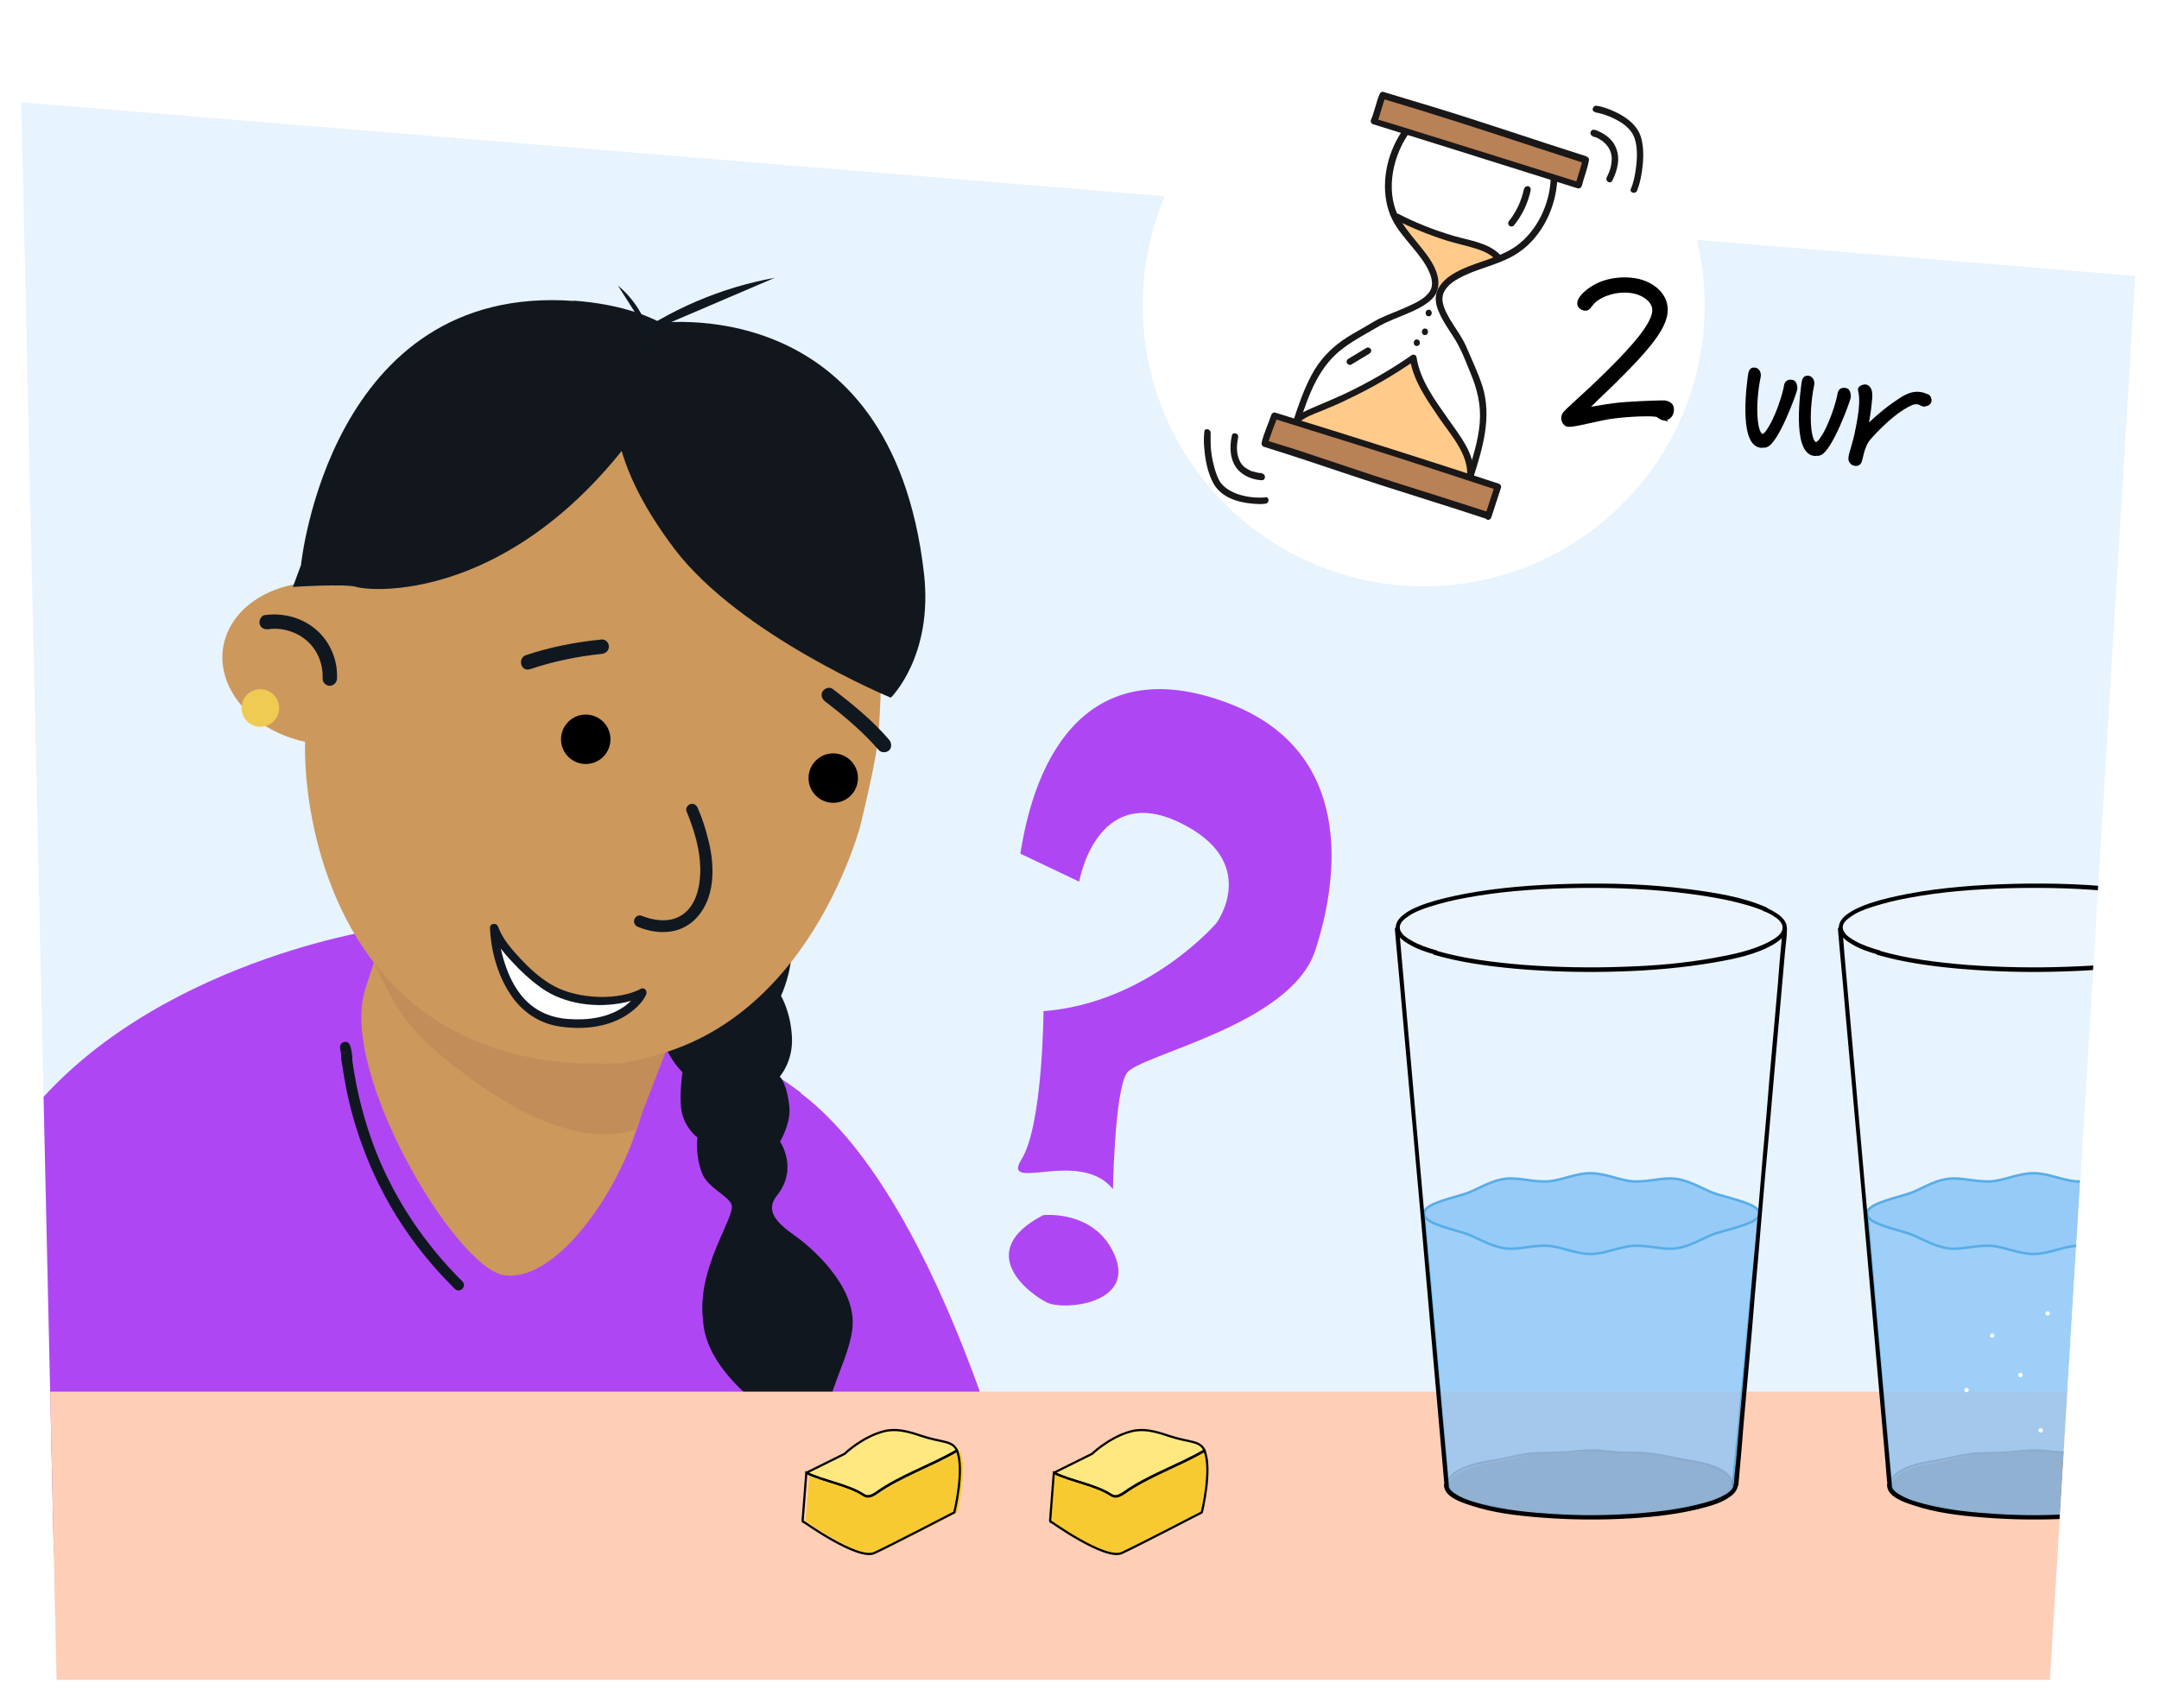 <?xml version="1.0" encoding="UTF-8"?>
<svg id="Laag_1" xmlns="http://www.w3.org/2000/svg" xmlns:xlink="http://www.w3.org/1999/xlink" version="1.1" viewBox="0 0 690 546">
  <!-- Generator: Adobe Illustrator 29.0.1, SVG Export Plug-In . SVG Version: 2.1.0 Build 192)  -->
  <defs>
    <style>
      .st0, .st1, .st2 {
        fill: none;
      }

      .st3 {
        fill: #6d2e0f;
      }

      .st4 {
        fill: #af46f4;
      }

      .st5 {
        fill: #f0cb53;
      }

      .st6 {
        fill: url(#Nieuwe_patroonstaal_1);
      }

      .st7 {
        mix-blend-mode: multiply;
        opacity: .5;
      }

      .st8 {
        fill: #92481f;
      }

      .st9 {
        fill: #191717;
      }

      .st10 {
        fill: #11171f;
      }

      .st1 {
        stroke-width: 1px;
      }

      .st1, .st11, .st2 {
        stroke-miterlimit: 10;
      }

      .st1, .st2 {
        stroke: #000;
      }

      .st12 {
        fill: #b98156;
      }

      .st13 {
        fill: #ffca8a;
      }

      .st14 {
        isolation: isolate;
      }

      .st15 {
        fill: #ffe880;
      }

      .st16 {
        fill: #101720;
      }

      .st17 {
        fill: #fff;
      }

      .st18 {
        fill: #f8ca31;
      }

      .st19 {
        fill: #e7f3fd;
      }

      .st20 {
        fill: #ba8256;
      }

      .st11 {
        stroke: #48a5e5;
        stroke-width: .8px;
      }

      .st11, .st21 {
        fill: #8dc7f7;
      }

      .st2 {
        stroke-width: .7px;
      }

      .st22 {
        opacity: .9;
      }

      .st23 {
        opacity: .9;
      }

      .st24 {
        opacity: .2;
      }

      .st25 {
        fill: url(#Nieuwe_patroonstaal_1-2);
      }

      .st26 {
        fill: #12171d;
      }

      .st27 {
        fill: #cc985c;
      }

      .st28 {
        fill: #48a5e5;
      }

      .st29 {
        clip-path: url(#clippath);
      }

      .st30 {
        fill: #ffceb6;
      }
    </style>
    <clipPath id="clippath">
      <polygon class="st0" points="18.1 536.9 6.8 32.7 682.4 88.2 655.1 536.9 18.1 536.9"/>
    </clipPath>
    <pattern id="Nieuwe_patroonstaal_1" data-name="Nieuwe patroonstaal 1" x="0" y="0" width="187.6" height="187.6" patternTransform="translate(24055.7 -29952.9) rotate(1) scale(2.3 -1.7) skewX(4.9)" patternUnits="userSpaceOnUse" viewBox="0 0 187.6 187.6">
      <g>
        <rect class="st0" width="187.6" height="187.6"/>
        <g>
          <rect class="st0" width="187.6" height="187.6"/>
          <rect class="st15" width="187.6" height="187.6"/>
        </g>
      </g>
    </pattern>
    <pattern id="Nieuwe_patroonstaal_1-2" data-name="Nieuwe patroonstaal 1-2" x="0" y="0" width="187.6" height="187.6" patternTransform="translate(24133.7 -29952.9) rotate(1) scale(2.3 -1.7) skewX(4.9)" patternUnits="userSpaceOnUse" viewBox="0 0 187.6 187.6">
      <g>
        <rect class="st0" width="187.6" height="187.6"/>
        <g>
          <rect class="st0" width="187.6" height="187.6"/>
          <rect class="st15" width="187.6" height="187.6"/>
        </g>
      </g>
    </pattern>
  </defs>
  <g class="st14">
    <g id="Stick_figures_en_schetsen">
      <g id="Achtergrond_2">
        <path id="Path_17571" class="st19" d="M18.1,536.9L6.8,32.7l675.6,55.5-27.2,448.8H18.1Z"/>
        <g class="st29">
          <g>
            <path class="st4" d="M256,349.3c-17.4-13.1-38-22.5-58.3-29.8-4.6,37.7-19.8,65.9-34.4,72.7-9,4.2-32.5-41.5-43.8-94.9,0,0-77.9,11.8-115.2,65.3-29.1,41.8-42.7,133.8-42.7,133.8h367.1s-25.7-111.5-72.8-147h0Z"/>
            <path class="st10" d="M238.4,198c1.4.4,11.3,10,12.7,23.7,1.8,18.3-3.8,28.4-3.8,28.4,0,0,3.9,10.8,4.1,17.5.1,6.8-4.2,17.6-4.2,17.6,0,0,5,4.6,5.7,17.7.4,7.6-3.3,15.4-3.3,15.4,0,0,3.1,5.1,3.5,13.2.4,7.9-3.9,12.6-3.9,12.6,0,0,2.4,2.2,3.1,10,.4,5.1-3,10.8-3,10.8,0,0,5.9,8.5-.9,17.1-3.9,4.8-.6,8.6,5.7,13,4.4,3.1,20,16,18.3,29.8-1.7,13.1-12.2,24.9-6.6,38.7,0,0-39.8-18-41.1-41.4-2.2-16.8,10.4-33.1,9.1-37-.9-2.9-7.7-5.4-9.5-10.3-2.2-5.8-1.4-11.2-1.4-11.2,0,0-4.1-3-5.1-8.6-.8-4.6.3-12.3.3-12.3,0,0-4.4-4.2-5.8-9.6-1.4-5.6.2-14.1.2-14.1,0,0-6-6.1-7.6-13.7-1.8-8.7,1.5-18.2,1.5-18.2-2.7-3-5.9-9-6.9-18.1-1-9.1,3.1-21.4,3.1-21.4,0,0-6.7-3.8-7.7-20.4-1.3-13.2,3.9-23.4,5-23.2l38.6-6h0Z"/>
            <path class="st27" d="M213,335.5l-7.4,19.1c-1.2,3.7-.8,2.4-2.2,6.6-7.7,23.2-26.8,48.7-42.3,46.4-15.5-2.3-52.8-65-44.4-91.3l4.2-13.1c6.6,9,16.6,18,29.1,25.6,20.8,12.5,46.9,9.4,63,6.8Z"/>
            <g class="st7">
              <path class="st20" d="M213,335.5l-9.8,25.5c-18.7,6.2-42.1-7-61.5-23-12.8-10.5-15.9-17.4-22.2-30.3l.7-2.1c9.7,17.1,23.5,21,43.1,27.3s31.9,10.9,49.8,2.6h0Z"/>
            </g>
            <g>
              <path class="st27" d="M281.6,214.1h0c.1-1.8,13-92.9-74.6-106.7-87.6-13.8-103.5,78.1-103.7,78.8h0c-16.1-.8-29.9,7.9-32,20.8-1.5,9.7,4.2,19.3,13.8,25.2,3.6,2.2,7.8,3.9,12.4,4.9-.6,25.3,10,89.8,73.6,101.2,70.6,12.7,97.3-52.2,103.7-73.8,0,0,3.5-14,5.1-23.3s1.7-26.9,1.7-26.9"/>
              <g>
                <circle cx="187.2" cy="236.3" r="7.9"/>
                <circle cx="266.3" cy="248.7" r="7.9"/>
              </g>
              <g>
                <path class="st17" d="M157.9,296.6c2.4,7,13.9,18.1,20.1,20.6,15.8,6.3,27.4,0,27.4,0,0,0-5.4,11.9-25.6,9.6-20.9-2.4-21.9-30.3-21.9-30.3Z"/>
                <path class="st16" d="M156.6,296.9c1.3,3.8,3.9,7.1,6.6,10,3,3.3,6.3,6.4,10,9,7.4,5.2,17.8,6.4,26.5,4.5,2.1-.5,4.4-1.1,6.3-2.1l-1.8-1.8c-.9,2-2.6,3.6-4.4,5-5.2,3.8-12,4.7-18.3,4.2s-11.3-3-15.1-7.8c-3-3.8-4.8-8.5-6-13.2-.7-2.8-1.1-5.3-1.2-8.1,0-1.7-2.7-1.7-2.6,0,.3,7.5,2.6,15.7,7,21.9,3.5,5,8.7,8.5,14.7,9.5,7.1,1.2,15.1.6,21.4-3.2,2.6-1.6,5.5-4,6.8-6.9.5-1.2-.6-2.5-1.8-1.8-4.3,2.3-10.6,2.9-15.6,2.4-4.6-.4-9.4-1.6-13.4-4.1-3.4-2.1-6.5-4.9-9.2-7.8s-5.9-6.4-7.3-10.4c-.6-1.6-3.1-.9-2.5.7h0Z"/>
              </g>
            </g>
            <path class="st10" d="M169.4,213.9c7.4-2.5,15.1-4.1,22.9-4.9,1.2-.1,2.3-1,2.3-2.3s-1.1-2.4-2.3-2.3c-8.2.8-16.4,2.4-24.2,5-2.8,1-1.6,5.4,1.2,4.5h0Z"/>
            <path class="st10" d="M263.7,224.2c6,4.6,12.1,9.7,17.2,15.6.8.9,2.5.8,3.3,0s.8-2.3,0-3.3c-5.3-6.2-11.7-11.4-18.1-16.3-1-.8-2.6-.2-3.2.8-.7,1.2-.2,2.4.8,3.2h0Z"/>
            <path class="st16" d="M110.3,336.5c-.6,0-1.6-.6-1.5-1.1,0,0,0,.2,0,.3,0,.3.1.7.2,1,0,.2,0,.4,0,.6,0-.6,0,.3,0,.5,0,.8.2,1.5.3,2.2.6,4,1.3,8,2.2,11.9,3.1,13,8.2,25.5,15.2,36.8,5.3,8.5,11.6,16.3,18.7,23.3,1.6,1.5,3.9-.9,2.4-2.4-11.9-11.8-21.4-25.8-27.6-41.4-3.7-9.4-6.2-19.2-7.6-29.2,0-.2,0-.4,0-.6,0-.5,0,.1,0-.2,0-.3,0-.7-.1-1,0-.6-.2-1.3-.3-1.9-.2-1-.6-2.4-1.9-2.3-2.2.1-2.2,3.5,0,3.4h0Z"/>
            <path class="st26" d="M209,103.4s-32,21.1,6.6,72.1c21,27.6,69.1,47.5,69.1,47.5,0,0,13.6-13.2,10.6-39.7-10.5-91.8-86.3-79.9-86.3-79.9h0Z"/>
            <path class="st26" d="M183.5,96.2c-78.3-5.8-87.3,84.4-87.3,84.4l-2.6,7s16.7-1.1,20.3,0c6.9,2,64.2,4.8,106.5-77.4,0,0-8.3-11.9-36.9-14.1h0Z"/>
            <path class="st10" d="M210.6,111.9c-.6.5-1.2.9-1.9,1.4-.5-8.4-4.6-16.6-11.2-22"/>
            <path class="st10" d="M199.9,109.2c14-10.2,30.5-17.3,47.7-20.4"/>
            <path class="st10" d="M204,296.3c3.7,1.5,7.7,2.1,11.6,1.2,3.4-.8,6.3-2.9,8.3-5.7,4.8-6.6,4.4-16,2.4-23.6-.8-3.4-1.9-6.7-3.3-9.9-.4-1-1.3-1.6-2.3-1.3-.9.2-1.7,1.4-1.3,2.3,2.4,5.8,4.3,12,4.4,18.2s-1.5,13.6-7.9,16c-3.6,1.3-7.5.5-10.9-.8-1-.4-2.1.4-2.3,1.3-.3,1.1.4,2,1.3,2.3h0Z"/>
            <path class="st10" d="M85.9,201.1c4.4-.6,9.1.9,12.4,3.9s5,7.4,4.8,11.9c0,1.3,1.1,2.3,2.3,2.3s2.3-1.1,2.3-2.3c.3-5.7-2.1-11.6-6.4-15.4-4.6-4.1-10.7-5.7-16.7-4.9-1.2.2-1.9,1.8-1.6,2.9.4,1.3,1.6,1.8,2.9,1.6h0Z"/>
            <rect class="st30" x="5.9" y="444.8" width="671.4" height="100"/>
            <g>
              <g class="st23">
                <g>
                  <path class="st8" d="M463,474.4c0,2,2.5,4.2,7.1,5.8,2.6.9,5.9,1.3,9.5,2,2.9.6,6.1,1.5,9.5,1.8,3.1.3,6.4.2,9.7.4,3.1.2,6.4.7,9.7.7s6.5-.5,9.6-.7c3.3-.2,6.6,0,9.7-.3,3.4-.4,6.6-1.3,9.5-1.8,3.6-.7,6.9-1.1,9.5-2,4.6-1.6,7-3.7,7-5.8s-2.4-4.2-7-5.8c-2.6-.9-5.9-1.3-9.5-2-2.9-.6-6.1-1.5-9.5-1.8-3.1-.3-6.3-.2-9.7-.3-3.1-.2-6.4-.7-9.6-.7s-6.5.5-9.7.7c-3.4.2-6.6,0-9.7.4-3.4.4-6.6,1.3-9.5,1.9-3.6.7-6.9,1.1-9.5,2-4.6,1.6-7.1,3.7-7.1,5.8h0Z"/>
                  <path class="st3" d="M462.7,474.4c0,2.1,2.1,3.6,3.7,4.5,2.8,1.6,5.8,2.3,8.9,2.8,1.7.3,3.5.6,5.2.9s3.3.8,5,1.1c3.5.7,7,.8,10.6.8s7.3.6,10.9.7,7.4-.5,11.1-.7,7.2,0,10.7-.5,6.9-1.5,10.4-2.1c3.2-.6,6.4-1,9.3-2.3,2-.9,4.5-2.2,5.3-4.3.7-1.8-.5-3.5-1.9-4.6-2.3-1.8-5.2-2.8-8-3.4-3.3-.7-6.7-1.2-10-1.9s-6.9-1.3-10.5-1.4c-1.9,0-3.8,0-5.7-.1s-3.7-.3-5.5-.5-3.7-.2-5.6-.1-3.6.3-5.5.5c-3.6.3-7.3.2-10.9.4s-6.8,1.1-10.2,1.8-6.6,1-9.8,2c-2.5.8-5.3,1.9-7,4-.5.7-.9,1.4-.9,2.3,0,.5.7.5.7,0,0-2.1,2.6-3.6,4.2-4.4,2.9-1.4,5.9-2,9-2.5,3.3-.6,6.5-1.4,9.8-2,3.5-.6,7-.6,10.5-.7s6.8-.6,10.2-.7,7.1.4,10.6.6,6.9,0,10.4.4,6.6,1.3,9.9,1.9c3.1.6,6.2.9,9.2,2,2.1.8,5,2,6,4.1.9,1.9-.7,3.5-2.2,4.5-2.5,1.7-5.4,2.5-8.3,3.1-3.2.6-6.5,1.2-9.7,1.9-1.7.4-3.4.7-5.2.9s-3.4.2-5.1.2-3.5,0-5.2.1-3.5.3-5.3.5c-3.5.3-7,0-10.5-.3s-7-.2-10.5-.4-6.7-.9-10.1-1.7c-3.2-.7-6.4-1-9.5-1.8-2.6-.7-5.5-1.7-7.4-3.7-.6-.6-1-1.4-1.1-2.2,0-.5-.7-.5-.7,0h0Z"/>
                </g>
              </g>
              <g class="st23">
                <g class="st22">
                  <path class="st21" d="M554,474.6c0,5.8-20.9,10.3-45.6,10.3s-45.6-4.5-45.6-10.3l-7.6-86.7h107.1l-8.3,86.7Z"/>
                  <path class="st28" d="M553.7,474.6c0,2.1-2.7,3.4-4.2,4.1-3.5,1.7-7.4,2.6-11.2,3.3-11.5,2.2-23.3,2.8-35,2.5-5.9-.1-11.8-.6-17.7-1.3-4.6-.6-9.2-1.4-13.7-2.8-1.6-.5-3.2-1-4.8-1.8-1.1-.5-2.2-1.1-3-2-.7-.7-.9-1.5-1-2.4-.2-2.7-.5-5.4-.7-8.1-.5-5.2-.9-10.5-1.4-15.7-.6-6.4-1.1-12.9-1.7-19.3s-1.1-12.9-1.7-19.4c-.5-5.1-.9-10.3-1.4-15.5-.2-2.6-.5-5.3-.7-8,0-.1,0-.2,0-.4l-.4.4h105.5c.5,0,1,0,1.4,0h.2l-.4-.4c0,.8-.2,1.5-.2,2.3-.2,2.1-.4,4.2-.6,6.3l-.9,9.3-1.1,11.4c-.4,4.1-.8,8.3-1.2,12.5s-.8,8.4-1.2,12.6l-1.1,11.7c-.3,3.3-.6,6.6-1,9.9l-.7,7.1c-.1,1.1-.3,2.3-.3,3.4,0,0,0,.1,0,.1,0,.5.7.5.7,0,0-.8.2-1.5.2-2.3.2-2.1.4-4.2.6-6.3.3-3.1.6-6.2.9-9.3.4-3.8.7-7.6,1.1-11.4.4-4.1.8-8.3,1.2-12.5s.8-8.4,1.2-12.6l1.1-11.7c.3-3.3.6-6.6,1-9.9.2-2.4.5-4.8.7-7.1.1-1.1.3-2.3.3-3.4,0,0,0-.1,0-.1,0-.2-.2-.4-.4-.4h-102.7c-1.4,0-2.8,0-4.2,0h-.2c-.2,0-.4.2-.4.4.2,1.9.3,3.8.5,5.7.4,4.8.8,9.6,1.3,14.4.6,6.4,1.1,12.8,1.7,19.1s1.2,13.3,1.8,20c.5,5.6,1,11.2,1.5,16.8l.9,9.7c0,.6,0,1.3.2,1.9.7,2.2,3.3,3.4,5.2,4.3,3.7,1.6,7.7,2.5,11.6,3.2,5.4,1,10.9,1.6,16.4,2,12.2.8,24.6.5,36.7-1.2,4.5-.6,9.1-1.5,13.4-2.9,2.5-.8,5.5-1.9,7.3-3.9.6-.6,1-1.4,1-2.3,0-.5-.7-.5-.7,0h0Z"/>
                </g>
                <path class="st11" d="M548.7,381.7c-3.7-1.1-7.8-4.1-13-4.9-4.2-.6-8.9,1.1-13.8.8-4.3-.3-8.8-2.6-13.6-2.6s-9.2,2.3-13.6,2.6c-4.9.3-9.6-1.4-13.8-.8-5.1.7-9.2,3.8-13,4.9-6.9,2-12.8,3.5-12.8,6.2s5.9,4.2,12.8,6.2c3.7,1.1,7.8,4.1,13,4.9,4.2.6,8.9-1.1,13.8-.8,4.3.3,8.9,2.6,13.6,2.6s9.2-2.3,13.6-2.6c4.8-.3,9.6,1.4,13.8.8,5.1-.7,9.2-3.8,13-4.9,6.9-2,13.6-3.5,13.6-6.2s-6.7-4.2-13.6-6.2Z"/>
              </g>
              <g>
                <g class="st24">
                  <path class="st17" d="M564.2,290.6c-10.1-4.4-31.2-7.5-55.6-7.5s-61.9,6-61.9,13.4,4.5,5.7,12,7.9c11.3,3.3,29.4,5.5,49.9,5.5,34.2,0,61.9-6,61.9-13.4s-2.3-4.1-6.3-5.9h0Z"/>
                </g>
                <path d="M458.8,303.7c-2.6-.8-5.2-1.6-7.6-3-1.4-.8-3.1-1.8-3.7-3.4-.6-1.7.7-3.1,2-4,2.2-1.7,4.9-2.7,7.5-3.5,3.7-1.2,7.5-2.1,11.3-2.8,10.6-2,21.4-2.8,32.1-3.1,11.8-.3,23.7,0,35.5,1.3,5.4.6,10.8,1.4,16.1,2.5,4,.9,8,1.9,11.8,3.5.8.4,1.5-.9.7-1.2-7.8-3.4-16.5-4.7-24.9-5.8-12.4-1.6-25-2-37.5-1.7-11.4.3-22.8,1.1-34,3.2-4.1.8-8.2,1.7-12.1,3-2.6.9-5.4,2-7.5,3.7-1.7,1.3-3,3.2-2.2,5.5.6,1.7,2.3,2.9,3.8,3.8,2.6,1.6,5.6,2.6,8.5,3.4.9.3,1.2-1.1.4-1.4h0Z"/>
                <path d="M554,474.7c0,1.3-1.4,2.3-2.4,2.9-2,1.2-4.2,2-6.4,2.6-6.9,2-14.2,2.9-21.4,3.5-9.2.7-18.4.8-27.6.2-7.5-.5-15.1-1.2-22.5-3.1-2.7-.7-5.5-1.5-7.9-2.9-1.2-.7-2.9-1.7-2.9-3.2,0-.9-1.4-.9-1.4,0,0,3.7,5.5,5.5,8.3,6.4,7.1,2.4,14.6,3.3,22,3.9,9.8.8,19.7.9,29.6.3,7.8-.5,15.8-1.4,23.5-3.5,2.6-.7,5.4-1.6,7.7-3.2,1.4-.9,2.7-2.2,2.8-3.9,0-.9-1.4-.9-1.4,0h0Z"/>
                <path d="M463,474.7c-.1-1.6-.3-3.2-.4-4.7-.4-4.3-.8-8.7-1.2-13-.6-6.4-1.1-12.8-1.7-19.1-.7-7.8-1.4-15.5-2.1-23.3-.8-8.5-1.5-17-2.3-25.5s-1.5-17.3-2.3-25.9c-.7-8-1.4-16-2.1-24-.6-6.8-1.2-13.6-1.8-20.3-.4-4.9-.9-9.8-1.3-14.7-.2-2.3-.4-4.6-.6-6.9,0-.1,0-.2,0-.3,0-.9-1.5-.9-1.4,0,.1,1.6.3,3.2.4,4.7l1.2,13c.6,6.4,1.1,12.8,1.7,19.1.7,7.8,1.4,15.5,2.1,23.3.8,8.5,1.5,17,2.3,25.5s1.5,17.3,2.3,25.9c.7,8,1.4,16,2.1,24,.6,6.8,1.2,13.6,1.8,20.3.4,4.9.9,9.8,1.3,14.7.2,2.3.4,4.6.6,6.9,0,.1,0,.2,0,.3,0,.9,1.5.9,1.4,0h0Z"/>
                <path d="M569.7,296.8c-.1,1.6-.3,3.2-.4,4.7-.4,4.3-.8,8.7-1.1,13-.6,6.4-1.1,12.8-1.7,19.1-.7,7.8-1.4,15.5-2,23.3-.8,8.5-1.5,17-2.2,25.5s-1.5,17.3-2.3,25.9c-.7,8-1.4,16-2.1,24-.6,6.8-1.2,13.6-1.8,20.3-.4,4.9-.9,9.8-1.3,14.7-.2,2.3-.6,4.6-.6,6.9,0,.1,0,.2,0,.3,0,.9,1.3.9,1.4,0,.1-1.6.3-3.2.4-4.7.4-4.3.8-8.7,1.1-13,.6-6.4,1.1-12.8,1.7-19.1.7-7.8,1.4-15.5,2-23.3.8-8.5,1.5-17,2.2-25.5s1.5-17.3,2.3-25.9c.7-8,1.4-16,2.1-24,.6-6.8,1.2-13.6,1.8-20.3l1.3-14.7c.2-2.3.6-4.6.6-6.9,0-.1,0-.2,0-.3,0-.9-1.3-.9-1.4,0h0Z"/>
              </g>
              <path d="M563.7,291.2c2.1.9,7.1,3.2,5.8,6.3-.6,1.5-2.3,2.5-3.7,3.3-5.5,3-12.1,4.3-18.2,5.4-9.4,1.7-19,2.5-28.5,2.8-10.7.4-21.5.2-32.2-.6-9.4-.8-19-1.9-28.1-4.6-.9-.2-1.2,1.1-.4,1.4,8.3,2.4,17,3.6,25.6,4.4,11.3,1,22.7,1.3,34,.9,10-.3,20.1-1.2,30-2.9,6.3-1.1,13.3-2.5,18.9-5.8,1.6-1,3.4-2.3,4-4.2,1.1-3.8-3.8-6.3-6.5-7.5-.8-.4-1.5.8-.7,1.2h0Z"/>
            </g>
            <g>
              <g class="st23">
                <g>
                  <path class="st8" d="M604.6,474.4c0,2,2.5,4.2,7.1,5.8,2.6.9,5.9,1.3,9.5,2,2.9.6,6.1,1.5,9.5,1.8,3.1.3,6.4.2,9.7.4,3.2.2,6.4.7,9.7.7s6.5-.5,9.7-.7c3.3-.2,6.6,0,9.7-.3,3.4-.4,6.6-1.3,9.5-1.8,3.6-.7,6.9-1.1,9.5-2,4.6-1.6,7-3.7,7-5.8s-2.4-4.2-7-5.8c-2.6-.9-5.9-1.3-9.5-2-2.9-.6-6.1-1.5-9.5-1.8-3.1-.3-6.3-.2-9.7-.3-3.1-.2-6.4-.7-9.7-.7s-6.5.5-9.7.7c-3.3.2-6.6,0-9.7.4-3.4.4-6.6,1.3-9.5,1.9-3.6.7-6.9,1.1-9.5,2-4.6,1.6-7.1,3.7-7.1,5.8h0Z"/>
                  <path class="st3" d="M604.3,474.4c0,2.1,2.1,3.6,3.7,4.5,2.8,1.6,5.8,2.3,8.9,2.8,1.7.3,3.5.6,5.2.9s3.3.8,5,1.1c3.5.7,7,.8,10.6.8s7.3.6,10.9.7,7.4-.5,11.1-.7,7.2,0,10.7-.5,6.9-1.5,10.4-2.1c3.2-.6,6.4-1,9.3-2.3,2-.9,4.5-2.2,5.3-4.3.7-1.8-.5-3.5-1.9-4.6-2.3-1.8-5.2-2.8-8-3.4-3.3-.7-6.7-1.2-10-1.9s-6.9-1.3-10.5-1.4c-1.9,0-3.8,0-5.7-.1s-3.7-.3-5.5-.5-3.7-.2-5.6-.1-3.6.3-5.5.5c-3.6.3-7.3.2-10.9.4s-6.8,1.1-10.2,1.8-6.6,1-9.8,2c-2.5.8-5.3,1.9-7,4-.5.7-.9,1.4-.9,2.3,0,.5.7.5.7,0,0-2.1,2.6-3.6,4.2-4.4,2.8-1.4,5.9-2,9-2.5,3.3-.6,6.5-1.4,9.8-2,3.5-.6,7-.6,10.5-.7s6.8-.6,10.2-.7,7.1.4,10.6.6,6.9,0,10.4.4,6.6,1.3,9.9,1.9c3.1.6,6.2.9,9.2,2,2.1.8,5,2,6,4.1.9,1.9-.7,3.5-2.2,4.5-2.5,1.7-5.4,2.5-8.3,3.1-3.2.6-6.5,1.2-9.7,1.9-1.7.4-3.4.7-5.2.9s-3.4.2-5.1.2-3.5,0-5.2.1-3.5.3-5.3.5c-3.5.3-7,0-10.5-.3s-7-.2-10.5-.4-6.7-.9-10.1-1.7c-3.2-.7-6.4-1-9.5-1.8-2.6-.7-5.5-1.7-7.4-3.7-.6-.6-1-1.4-1.1-2.2,0-.5-.7-.5-.7,0h0Z"/>
                </g>
              </g>
              <g class="st23">
                <g class="st22">
                  <path class="st21" d="M695.7,474.6c0,5.8-20.9,10.3-45.6,10.3s-45.6-4.5-45.6-10.3l-7.6-86.7h107.1l-8.3,86.7Z"/>
                  <path class="st28" d="M695.3,474.6c0,2.1-2.7,3.4-4.2,4.1-3.5,1.7-7.4,2.6-11.2,3.3-11.5,2.2-23.3,2.8-35,2.5-5.9-.1-11.8-.6-17.7-1.3-4.6-.6-9.2-1.4-13.7-2.8-1.6-.5-3.2-1-4.8-1.8-1.1-.5-2.2-1.1-3-2-.7-.7-.9-1.5-1-2.4-.2-2.7-.5-5.4-.7-8.1-.5-5.2-.9-10.5-1.4-15.7-.6-6.4-1.1-12.9-1.7-19.3s-1.1-12.9-1.7-19.4c-.5-5.1-.9-10.3-1.3-15.5-.2-2.6-.5-5.3-.7-8,0-.1,0-.2,0-.4l-.4.4h105.5c.5,0,1,0,1.4,0h.2l-.4-.4c0,.8-.2,1.5-.2,2.3-.2,2.1-.4,4.2-.6,6.3-.3,3.1-.6,6.2-.9,9.3-.4,3.8-.7,7.6-1.1,11.4-.4,4.1-.8,8.3-1.2,12.5s-.8,8.4-1.2,12.6c-.4,3.9-.8,7.8-1.1,11.7l-1,9.9-.7,7.1c-.1,1.1-.3,2.3-.3,3.4,0,0,0,.1,0,.1,0,.5.7.5.7,0,0-.8.2-1.5.2-2.3.2-2.1.4-4.2.6-6.3.3-3.1.6-6.2.9-9.3.4-3.8.7-7.6,1.1-11.4.4-4.1.8-8.3,1.2-12.5s.8-8.4,1.2-12.6c.4-3.9.8-7.8,1.1-11.7.3-3.3.6-6.6,1-9.9.2-2.4.5-4.8.7-7.1.1-1.1.3-2.3.3-3.4,0,0,0-.1,0-.1,0-.2-.2-.4-.4-.4h-102.7c-1.4,0-2.8,0-4.2,0h-.2c-.2,0-.4.2-.4.4.2,1.9.3,3.8.5,5.7.4,4.8.8,9.6,1.3,14.4.6,6.4,1.1,12.8,1.7,19.1s1.2,13.3,1.8,20c.5,5.6,1,11.2,1.5,16.8.3,3.2.6,6.5.8,9.7,0,.6,0,1.3.2,1.9.7,2.2,3.3,3.4,5.2,4.3,3.7,1.6,7.7,2.5,11.7,3.2,5.4,1,10.9,1.6,16.4,2,12.2.8,24.6.5,36.7-1.2,4.5-.6,9.1-1.5,13.4-2.9,2.5-.8,5.5-1.9,7.3-3.9.6-.6,1-1.4,1-2.3,0-.5-.7-.5-.7,0h0Z"/>
                </g>
                <g>
                  <circle class="st17" cx="636.7" cy="426.9" r=".7"/>
                  <circle class="st17" cx="628.5" cy="444.3" r=".7"/>
                  <circle class="st17" cx="645.7" cy="439.5" r=".7"/>
                  <circle class="st17" cx="652.2" cy="457.2" r=".7"/>
                  <circle class="st17" cx="665.8" cy="440.8" r=".7"/>
                  <circle class="st17" cx="665.2" cy="427.6" r=".7"/>
                  <circle class="st17" cx="675.8" cy="419.1" r=".7"/>
                  <circle class="st17" cx="654.4" cy="419.8" r=".7"/>
                </g>
                <path class="st11" d="M690.3,381.7c-3.7-1.1-7.8-4.1-13-4.9-4.2-.6-8.9,1.1-13.8.8-4.3-.3-8.8-2.6-13.6-2.6s-9.2,2.3-13.6,2.6c-4.8.3-9.6-1.4-13.8-.8-5.1.7-9.2,3.8-13,4.9-6.9,2-12.8,3.5-12.8,6.2s5.9,4.2,12.8,6.2c3.7,1.1,7.8,4.1,13,4.9,4.2.6,8.9-1.1,13.8-.8,4.3.3,8.8,2.6,13.6,2.6s9.2-2.3,13.6-2.6c4.8-.3,9.6,1.4,13.8.8,5.1-.7,9.2-3.8,13-4.9,6.9-2,13.6-3.5,13.6-6.2s-6.7-4.2-13.6-6.2Z"/>
              </g>
              <g>
                <g class="st24">
                  <path class="st17" d="M705.8,290.6c-10.1-4.4-31.2-7.5-55.6-7.5s-61.9,6-61.9,13.4,4.5,5.7,12,7.9c11.3,3.3,29.4,5.5,49.9,5.5,34.2,0,61.9-6,61.9-13.4s-2.3-4.1-6.3-5.9h0Z"/>
                </g>
                <path d="M600.4,303.7c-2.6-.8-5.2-1.6-7.6-3-1.4-.8-3.1-1.8-3.7-3.4-.7-1.7.7-3.1,2-4,2.2-1.7,4.9-2.7,7.5-3.5,3.7-1.2,7.5-2.1,11.3-2.8,10.6-2,21.4-2.8,32.1-3.1,11.8-.3,23.7,0,35.5,1.3,5.4.6,10.8,1.4,16.1,2.5,4,.9,8,1.9,11.8,3.5.8.4,1.5-.9.7-1.2-7.8-3.4-16.5-4.7-24.9-5.8-12.4-1.6-25-2-37.5-1.7-11.4.3-22.8,1.1-34,3.2-4.1.8-8.2,1.7-12.1,3-2.6.9-5.3,2-7.5,3.7-1.7,1.3-3,3.2-2.2,5.5.6,1.7,2.3,2.9,3.8,3.8,2.6,1.6,5.6,2.6,8.5,3.4.9.3,1.2-1.1.4-1.4h0Z"/>
                <path d="M695.6,474.7c0,1.3-1.4,2.3-2.4,2.9-2,1.2-4.2,2-6.4,2.6-6.9,2-14.2,2.9-21.4,3.5-9.2.7-18.4.8-27.6.2-7.5-.5-15.1-1.2-22.5-3.1-2.7-.7-5.5-1.5-7.9-2.9-1.2-.7-2.9-1.7-2.9-3.2,0-.9-1.4-.9-1.4,0,0,3.7,5.5,5.5,8.3,6.4,7.1,2.4,14.6,3.3,22,3.9,9.8.8,19.7.9,29.5.3,7.8-.5,15.8-1.4,23.5-3.5,2.6-.7,5.4-1.6,7.7-3.2,1.4-.9,2.7-2.2,2.8-3.9,0-.9-1.4-.9-1.4,0h0Z"/>
                <path d="M604.6,474.7c-.1-1.6-.3-3.2-.4-4.7-.4-4.3-.8-8.7-1.2-13-.6-6.4-1.1-12.8-1.7-19.1-.7-7.8-1.4-15.5-2.1-23.3-.8-8.5-1.5-17-2.3-25.5s-1.5-17.3-2.3-25.9c-.7-8-1.4-16-2.1-24-.6-6.8-1.2-13.6-1.8-20.3-.4-4.9-.9-9.8-1.3-14.7-.2-2.3-.3-4.6-.6-6.9,0-.1,0-.2,0-.3,0-.9-1.5-.9-1.4,0,.1,1.6.3,3.2.4,4.7l1.2,13c.6,6.4,1.1,12.8,1.7,19.1.7,7.8,1.4,15.5,2.1,23.3.8,8.5,1.5,17,2.3,25.5s1.5,17.3,2.3,25.9c.7,8,1.4,16,2.1,24,.6,6.8,1.2,13.6,1.8,20.3.4,4.9.9,9.8,1.3,14.7.2,2.3.3,4.6.6,6.9,0,.1,0,.2,0,.3,0,.9,1.5.9,1.4,0h0Z"/>
              </g>
              <path d="M705.3,291.2c2.1.9,7.1,3.2,5.8,6.3-.6,1.5-2.3,2.5-3.7,3.3-5.5,3-12.1,4.3-18.2,5.4-9.4,1.7-19,2.5-28.5,2.8-10.7.4-21.5.2-32.2-.6-9.4-.8-19-1.9-28.1-4.6-.9-.2-1.2,1.1-.4,1.4,8.3,2.4,17,3.6,25.7,4.4,11.3,1,22.7,1.3,34,.9,10-.3,20.1-1.2,30-2.9,6.3-1.1,13.3-2.5,18.9-5.8,1.6-1,3.4-2.3,4-4.2,1.1-3.8-3.8-6.3-6.5-7.5-.8-.4-1.5.8-.7,1.2h0Z"/>
            </g>
          </g>
        </g>
      </g>
      <g>
        <path class="st4" d="M326.2,272.9l18.7,8.9s5.4-31.6,31.9-19c26.4,12.6,12,32.2,12,32.2,0,0-21.8,25.6-55.3,28.2,0,0-.2,36.3-7,47.3-6.8,11,18.7-3.6,29.2,9.6,0,0,.5-31.2,4.4-37.1,4-5.9,52.3-15.2,60.2-39.1,7.9-24,12.3-64.1-27.9-79.2-40.2-15.1-60.4,10.2-66.3,48.2h0Z"/>
        <path class="st4" d="M333.4,388.4s16.9-1.9,23,13.2c6.1,15.1-16.2,17.3-21.6,14.8s-24.1-16.2-1.4-28Z"/>
      </g>
      <circle class="st17" cx="455" cy="97.6" r="89.8"/>
      <g class="st14">
        <g class="st14">
          <path d="M531.7,133.9c-1-.2-1.6-.9-2.3-1.2h-.4c-2.2-.4-12.3.1-17,1.2-6.5,1.4-9.6,2.2-11,2-1.1-.2-1.7-1.7-1.5-2.7,0-.3.2-.5.3-.8.4-1,5.7-5.2,14.1-13.5,8.5-8.4,13.9-14.8,14.6-19,.6-3.8-3.6-6.2-7-6.7-4.5-.7-9.5.8-12.1,3.2-1.2,1.1-1.6,2.6-2.9,2.4-.9-.1-2.1-.8-1.9-2.1.3-2.2,4.3-5.4,8.3-6.6,2.8-.9,6.3-1.2,9.5-.7,5.3.8,10.9,4.7,10,10.9-.7,4.6-4.9,10-12,17.3-7.6,7.8-8.3,8-13.4,13.2,0,0,6.5-1.2,9.4-1.5,3.8-.5,13-.8,13.9-.8.4,0,1,0,1.8,0,1,.2,2,.6,2.3,1.7,0,.4.2.9,0,1.4-.2,1.4-1.4,2.4-2.8,2.2Z"/>
        </g>
        <g class="st14">
          <path class="st1" d="M531.7,133.9c-1-.2-1.6-.9-2.3-1.2h-.4c-2.2-.4-12.3.1-17,1.2-6.5,1.4-9.6,2.2-11,2-1.1-.2-1.7-1.7-1.5-2.7,0-.3.2-.5.3-.8.4-1,5.7-5.2,14.1-13.5,8.5-8.4,13.9-14.8,14.6-19,.6-3.8-3.6-6.2-7-6.7-4.5-.7-9.5.8-12.1,3.2-1.2,1.1-1.6,2.6-2.9,2.4-.9-.1-2.1-.8-1.9-2.1.3-2.2,4.3-5.4,8.3-6.6,2.8-.9,6.3-1.2,9.5-.7,5.3.8,10.9,4.7,10,10.9-.7,4.6-4.9,10-12,17.3-7.6,7.8-8.3,8-13.4,13.2,0,0,6.5-1.2,9.4-1.5,3.8-.5,13-.8,13.9-.8.4,0,1,0,1.8,0,1,.2,2,.6,2.3,1.7,0,.4.2.9,0,1.4-.2,1.4-1.4,2.4-2.8,2.2Z"/>
        </g>
        <g class="st14">
          <path d="M564.4,142.4c-.7.2-1.3.3-1.8.2-6.6-1-3.7-21-3.4-23,.2-1.3.8-1.7,1.4-1.6h.3c1.2.2,1.5,1.7,1.3,2.4-.1.8-.3,1.5-.4,2.2-1.4,8.9-.5,16.3,1.4,16.6.3,0,.8-.2,1.3-.8,3.5-4.5,5.9-13.3,6.1-14.8.1-.8.4-2,2.1-1.7,1.4.2,1.2,2.5,1.2,2.5-.2,1.1-5.9,17-9.5,18.1Z"/>
        </g>
        <g class="st14">
          <path class="st1" d="M564.4,142.4c-.7.2-1.3.3-1.8.2-6.6-1-3.7-21-3.4-23,.2-1.3.8-1.7,1.4-1.6h.3c1.2.2,1.5,1.7,1.3,2.4-.1.8-.3,1.5-.4,2.2-1.4,8.9-.5,16.3,1.4,16.6.3,0,.8-.2,1.3-.8,3.5-4.5,5.9-13.3,6.1-14.8.1-.8.4-2,2.1-1.7,1.4.2,1.2,2.5,1.2,2.5-.2,1.1-5.9,17-9.5,18.1Z"/>
        </g>
        <g class="st14">
          <path d="M581.5,145c-.7.2-1.3.3-1.8.2-6.6-1-3.7-21-3.4-23,.2-1.3.8-1.7,1.4-1.6h.3c1.2.2,1.5,1.7,1.3,2.4-.1.8-.3,1.5-.4,2.2-1.4,8.9-.5,16.3,1.4,16.6.3,0,.8-.2,1.3-.8,3.5-4.5,5.9-13.3,6.1-14.8.1-.8.4-2,2.1-1.7,1.4.2,1.2,2.5,1.2,2.5-.2,1.1-5.9,17-9.5,18.1Z"/>
          <path d="M614.9,129.5c-.7-.1-1.3-.7-2.2-.8-.4,0-.9,0-1.5.2-3.8,1.5-8.8,5.6-13.7,11.1-2.5,2.8-2.5,7.2-3.3,8-.4.4-.9.5-1.3.4-.6,0-1.1-.4-1.4-.9-.3-.4-.3-.9-.2-1.6.3-1.7,1.4-4.4,2.2-8.7.3-1.4.5-2.7.7-3.8,1.1-7,0-8.3.1-9,0-.6,1.3-1.1,1.9-1,.4,0,.8.3,1.1.7.7.9.7,2.2.3,5.6-.2,2-.4,3-1,6.7,0,0,4.6-4.5,8.7-7.3,2.4-1.6,5-3.8,8.4-3.3.8.1,1.6.4,2.5.8.3.2.7.9.6,1.6-.1.7-1,1.3-1.8,1.1Z"/>
        </g>
        <g class="st14">
          <path class="st1" d="M581.5,145c-.7.2-1.3.3-1.8.2-6.6-1-3.7-21-3.4-23,.2-1.3.8-1.7,1.4-1.6h.3c1.2.2,1.5,1.7,1.3,2.4-.1.8-.3,1.5-.4,2.2-1.4,8.9-.5,16.3,1.4,16.6.3,0,.8-.2,1.3-.8,3.5-4.5,5.9-13.3,6.1-14.8.1-.8.4-2,2.1-1.7,1.4.2,1.2,2.5,1.2,2.5-.2,1.1-5.9,17-9.5,18.1Z"/>
          <path class="st1" d="M614.9,129.5c-.7-.1-1.3-.7-2.2-.8-.4,0-.9,0-1.5.2-3.8,1.5-8.8,5.6-13.7,11.1-2.5,2.8-2.5,7.2-3.3,8-.4.4-.9.5-1.3.4-.6,0-1.1-.4-1.4-.9-.3-.4-.3-.9-.2-1.6.3-1.7,1.4-4.4,2.2-8.7.3-1.4.5-2.7.7-3.8,1.1-7,0-8.3.1-9,0-.6,1.3-1.1,1.9-1,.4,0,.8.3,1.1.7.7.9.7,2.2.3,5.6-.2,2-.4,3-1,6.7,0,0,4.6-4.5,8.7-7.3,2.4-1.6,5-3.8,8.4-3.3.8.1,1.6.4,2.5.8.3.2.7.9.6,1.6-.1.7-1,1.3-1.8,1.1Z"/>
        </g>
      </g>
      <path class="st13" d="M480.4,83c-8,2.7-18.6,4.1-20.9,10.2,2.1-7.7-9.5-16-13-23.8,7,3.3,16.4,7.2,22.5,8.8,2.9.7,7.9,2.7,11.4,4.9h0Z"/>
      <g>
        <g>
          <g>
            <path class="st12" d="M506.8,51c-26.6-8.5-37.9-12.7-64.9-20.6v.3c-1,2.6-1.8,5.2-2.7,7.8v.3c26.8,8.3,38.3,12,65.3,20.5.5-2,2-6.5,2.3-8.2Z"/>
            <path class="st9" d="M507.1,50c-16.4-5.2-32.6-10.8-49-15.8-5.3-1.6-10.6-3.2-15.9-4.8-.6-.2-1.1.2-1.3.7-1.1,2.6-1.6,5.5-2.7,8.1-.3.6,0,1.3.6,1.5,16.5,5.1,33,10.3,49.5,15.5,5.3,1.7,10.6,3.3,15.9,5,.5.2,1.1-.2,1.3-.7.7-2.7,1.8-5.4,2.3-8.2.3-1.3-1.8-1.9-2-.5-.5,2.8-1.6,5.5-2.3,8.2l1.3-.7c-16.5-5.2-33-10.4-49.5-15.5-5.3-1.7-10.6-3.3-15.9-4.9l.6,1.5c1.2-2.8,1.7-5.8,2.9-8.6l-1.3.7c16.5,4.9,32.9,10.2,49.2,15.6,5.2,1.7,10.5,3.4,15.7,5.1,1.3.4,1.8-1.6.5-2h0Z"/>
          </g>
          <path class="st9" d="M447.9,42.2c-4.8,7.2-6.8,17.1-4,25.4,2.2,6.7,8.4,11.4,11.9,17.4,1.3,2.3,2.8,5.7,1.1,8.2s-4.9,3.8-7.5,5c-2.9,1.3-6,2.4-8.9,3.8-1.7.9-3.4,2-5,2.9-2.1,1.2-4.3,2.4-6.3,3.8-4.2,2.9-7.6,6.6-10,11.1s-4.1,9.3-5.7,14.2c-.4,1.3,1.6,1.8,2,.6,2.9-8.8,6.1-17.7,13.9-23.4,3.6-2.7,7.7-4.8,11.6-7.1,2.7-1.5,5.8-2.6,8.6-3.8s5.9-2.6,8.1-4.8c2-2,2.4-4.7,1.7-7.4-.8-3.2-2.9-6.1-4.9-8.6-2.3-2.9-4.8-5.7-6.7-8.8-5.2-8.2-3.1-19.7,2-27.4.8-1.1-1.1-2.2-1.8-1h0Z"/>
          <g>
            <path class="st13" d="M414.5,134.3c1.9-1.8,8.5-4.3,10.9-5.3,9.2-3.9,18-8.8,26.3-14.5,1,6.7,5.2,12.5,8.9,18.1s10,12.9,9.4,19.6"/>
            <path class="st9" d="M415.2,135c1.9-1.7,4.7-2.7,7-3.6,2.9-1.2,5.8-2.4,8.6-3.8,7.4-3.5,14.5-7.6,21.3-12.3l-1.5-.6c1.1,7.2,5.7,13.5,9.7,19.4,3.6,5.2,9,11.2,8.6,18,0,1.3,2,1.3,2.1,0,.5-6.9-4.5-12.9-8.2-18.2-4.2-6-9-12.4-10.1-19.8-.1-.6-1-1-1.5-.6-6.9,4.8-14.1,8.9-21.7,12.5-2.8,1.3-5.7,2.5-8.5,3.7-2.4,1-5.1,2.1-7.1,3.8-1,.9.5,2.4,1.5,1.5h0Z"/>
          </g>
          <path class="st9" d="M495.6,57.3c-.4,8.1-4.4,16.6-11.1,21.4-5.1,3.6-11.8,4.8-17.4,7.4-2.5,1.2-5.1,2.7-6.8,5.1-1.8,2.4-1.8,5.2-.7,7.9,1.3,3.3,3.4,6.2,5.3,9.2,2.1,3.4,3.5,7.1,5,10.8,2.2,5.2,3.5,10.4,3,16.2s-2.3,11.2-4,16.6c-.4,1.3,1.6,1.8,2,.6,3-9.4,5.9-19.2,2.9-29-1.4-4.3-3.4-8.5-5.2-12.7-1.4-3.2-3.6-6-5.3-8.9-1.4-2.5-3.2-5.7-1.8-8.6,1.3-2.5,3.9-4,6.4-5.2,5.7-2.7,12.3-3.8,17.6-7.5,7.4-5.1,11.8-14.4,12.2-23.3,0-1.3-2-1.3-2.1,0h0Z"/>
          <g>
            <path class="st12" d="M475.1,164.6c-20.1-6.6-32.3-10.1-52.2-16.9-9.1-3.1-9.6-3.2-18.8-6.1.7-2.7,2.1-5.7,3.1-8.9,29.9,9.3,42.1,13.1,71.4,22.7l-3.1,9.5-.4-.3h0Z"/>
            <path class="st9" d="M475.4,163.6c-9.8-3.2-19.7-6.3-29.5-9.4s-19.3-6.4-29-9.6c-4.1-1.4-8.3-2.6-12.4-3.9l.7,1.3c.8-3.1,2.1-5.9,3.1-8.9l-1.3.7c18,5.6,36.1,11.2,54,17.1,5.8,1.9,11.6,3.8,17.4,5.7l-.7-1.3c-1,3.2-2.1,6.3-3.1,9.5l1.5-.6-.4-.3c-1.1-.8-2.1,1-1,1.8l.4.3c.6.4,1.3,0,1.5-.6,1-3.2,2.1-6.3,3.1-9.5.2-.6-.2-1.1-.7-1.3-17.9-5.9-35.8-11.6-53.7-17.2-5.9-1.8-11.8-3.7-17.7-5.5-.6-.2-1.1.2-1.3.7-1,3-2.4,5.9-3.1,8.9-.1.6.2,1.1.7,1.3,8.4,2.6,16.8,5.4,25.1,8.2,9.5,3.2,19,6.2,28.5,9.2,5.8,1.8,11.6,3.7,17.4,5.6,1.3.4,1.8-1.6.5-2h0Z"/>
          </g>
          <path class="st9" d="M445.9,70.2c5.4,2.7,11,5,16.8,6.8,2.7.8,5.4,1.4,8.1,2.2s5.2,1.7,7.1,3.7c.9,1,2.4-.5,1.5-1.5-3.9-3.9-9.7-4.5-14.8-6-6.1-1.8-12-4.1-17.6-7-1.2-.6-2.2,1.2-1,1.8h0Z"/>
          <path class="st9" d="M436.7,111.2c-1.9,1.2-3.9,2.3-5.8,3.5-.5.3-.7.9-.4,1.4s.9.7,1.4.4c1.9-1.2,3.9-2.3,5.8-3.5.5-.3.7-.9.4-1.4s-.9-.7-1.4-.4h0Z"/>
          <path class="st9" d="M487.1,60.2c-.8,3.8-2.4,7.4-4.8,10.4-.4.4-.4,1.1,0,1.5.4.4,1.1.4,1.5,0,2.7-3.3,4.5-7.1,5.4-11.3.1-.5-.2-1.1-.7-1.3-.5-.1-1.2.2-1.3.7h0Z"/>
          <path class="st9" d="M456.6,101.1c1.3,0,1.3-2.1,0-2.1s-1.3,2.1,0,2.1h0Z"/>
          <path class="st9" d="M455.4,107.1c1.3,0,1.3-2.1,0-2.1s-1.3,2.1,0,2.1h0Z"/>
          <path class="st9" d="M452.8,110.6c1.3,0,1.3-2.1,0-2.1s-1.3,2.1,0,2.1h0Z"/>
        </g>
        <path class="st9" d="M509,43.7c0,0,.2,0,.3,0,.1,0,.2,0,.3.1.2,0,.4.2.2,0,.8.3,1.5.7,2.2,1.2s1.6,1.4,2.1,2.2c.6,1,1,2.2,1,3.4,0,2.2-.6,4.2-1.6,6.1-.6,1.2,1.2,2.3,1.8,1,1.7-3.4,2.7-7.4.9-11-1-2.1-2.9-3.6-5-4.6-.5-.2-1-.5-1.6-.6-1.3-.4-1.9,1.7-.5,2h0Z"/>
        <path class="st9" d="M509.8,35.9c2.9.5,5.8,1.7,8.2,3.2,1.9,1.2,3.7,2.9,4.4,5.1,1.1,3.2.8,7.2.3,10.5-.3,1.9-.7,3.9-1.5,5.7-.5,1.2,1.5,1.8,2,.5.7-1.7,1.1-3.5,1.4-5.2.6-3.6.9-7.7,0-11.3-1.2-4.9-6-7.8-10.4-9.5-1.3-.5-2.6-.9-3.9-1.1s-1.9,1.8-.5,2h0Z"/>
        <path class="st9" d="M403.4,151.2c-.1,0-.2,0-.3,0-.1,0-.2,0-.3,0,0,0-.1,0-.2,0-.2,0,.3,0,0,0-.8-.1-1.7-.4-2.5-.6-.2,0-.2-.1-.2,0-.1,0-.2-.1-.3-.2-.3-.1-.5-.3-.8-.4-.2-.1-.4-.3-.6-.4-.2-.1,0,0-.2-.1-.1-.1-.2-.2-.4-.3-1-.9-1.5-1.9-1.9-3.2-.6-2-.4-4.2,0-6.2.3-1.3-1.7-1.9-2-.6-.8,3.7-.7,7.9,1.9,10.9,1.5,1.7,3.8,2.8,6,3.2.5.1,1.1.2,1.7.2,1.3,0,1.3-2.1,0-2.1h0Z"/>
        <path class="st9" d="M404.4,159c-2.9.2-5.9-.1-8.6-1-2.1-.7-4.2-1.8-5.6-3.6-1-1.3-1.5-3-2-4.6-.5-1.8-.9-3.6-1.1-5.4-.2-1.5-.2-2.9-.2-4.4,0-.4,0-.8,0-1.2,0-.1.1-.9,0-.3.2-1.3-1.8-1.9-2-.6-.2,1.9-.2,3.7,0,5.6.3,3.7,1.1,7.7,2.9,11,2.5,4.5,7.8,6.1,12.6,6.5,1.3.1,2.6.2,4,0s1.3-2.2,0-2.1h0Z"/>
      </g>
      <circle class="st5" cx="83.2" cy="226.3" r="6"/>
      <g>
        <path class="st18" d="M257.5,486.2l1.2-15.5c5.4,2.7,13.3,3.9,18.1,7,.3.2.7.4,1.1.5,1.1.2,2.3-.5,3.2-1.1,7.5-5.4,17.5-8.7,25.7-13.5,2.6,5.9-.8,19.8-.8,19.8,0,0-20.2,10.5-25.6,13-5.3,2.4-23-10.3-23-10.3h0Z"/>
        <path class="st6" d="M258.7,470.7l12.1-6s5.6-5.4,12.5-7.2c3.8-1,7.5-.1,11.9,1.4,6.8,2.3,10.1,1.4,11.6,4.8-8.2,4.8-18.1,8.1-25.7,13.5-.9.6-2.1,1.3-3.2,1.1-.4-.1-.8-.3-1.1-.5-4.8-3.2-12.7-4.4-18.1-7h0Z"/>
        <g>
          <path class="st2" d="M256.5,486.2l1.2-15.5c5.4,2.7,13.3,3.9,18.1,7,.3.2.7.4,1.1.5,1.1.2,2.3-.5,3.2-1.1,7.5-5.4,17.5-8.7,25.7-13.5,2.6,5.9-.8,19.8-.8,19.8,0,0-20.2,10.5-25.6,13-5.3,2.4-23-10.3-23-10.3h0Z"/>
          <path class="st2" d="M257.8,470.7l12.1-6s5.6-5.4,12.5-7.2c3.8-1,7.5-.1,11.9,1.4,6.8,2.3,10.1,1.4,11.6,4.8-8.2,4.8-18.1,8.1-25.7,13.5-.9.6-2.1,1.3-3.2,1.1-.4-.1-.8-.3-1.1-.5-4.8-3.2-12.7-4.4-18.1-7h0Z"/>
        </g>
      </g>
      <g>
        <path class="st18" d="M335.5,486.2l1.2-15.5c5.4,2.7,13.3,3.9,18.1,7,.3.2.7.4,1.1.5,1.1.2,2.3-.5,3.2-1.1,7.5-5.4,17.5-8.7,25.7-13.5,2.6,5.9-.8,19.8-.8,19.8,0,0-20.2,10.5-25.6,13-5.3,2.4-23-10.3-23-10.3h0Z"/>
        <path class="st25" d="M336.7,470.7l12.1-6s5.6-5.4,12.5-7.2c3.8-1,7.5-.1,11.9,1.4,6.8,2.3,10.1,1.4,11.6,4.8-8.2,4.8-18.1,8.1-25.7,13.5-.9.6-2.1,1.3-3.2,1.1-.4-.1-.8-.3-1.1-.5-4.8-3.2-12.7-4.4-18.1-7h0Z"/>
      </g>
      <g>
        <path class="st2" d="M335.6,486.2l1.2-15.5c5.4,2.7,13.3,3.9,18.1,7,.3.2.7.4,1.1.5,1.1.2,2.3-.5,3.2-1.1,7.5-5.4,17.5-8.7,25.7-13.5,2.6,5.9-.8,19.8-.8,19.8,0,0-20.2,10.5-25.6,13-5.3,2.4-23-10.3-23-10.3h0Z"/>
        <path class="st2" d="M336.9,470.7l12.1-6s5.6-5.4,12.5-7.2c3.8-1,7.5-.1,11.9,1.4,6.8,2.3,10.1,1.4,11.6,4.8-8.2,4.8-18.1,8.1-25.7,13.5-.9.6-2.1,1.3-3.2,1.1-.4-.1-.8-.3-1.1-.5-4.8-3.2-12.7-4.4-18.1-7h0Z"/>
      </g>
    </g>
  </g>
</svg>